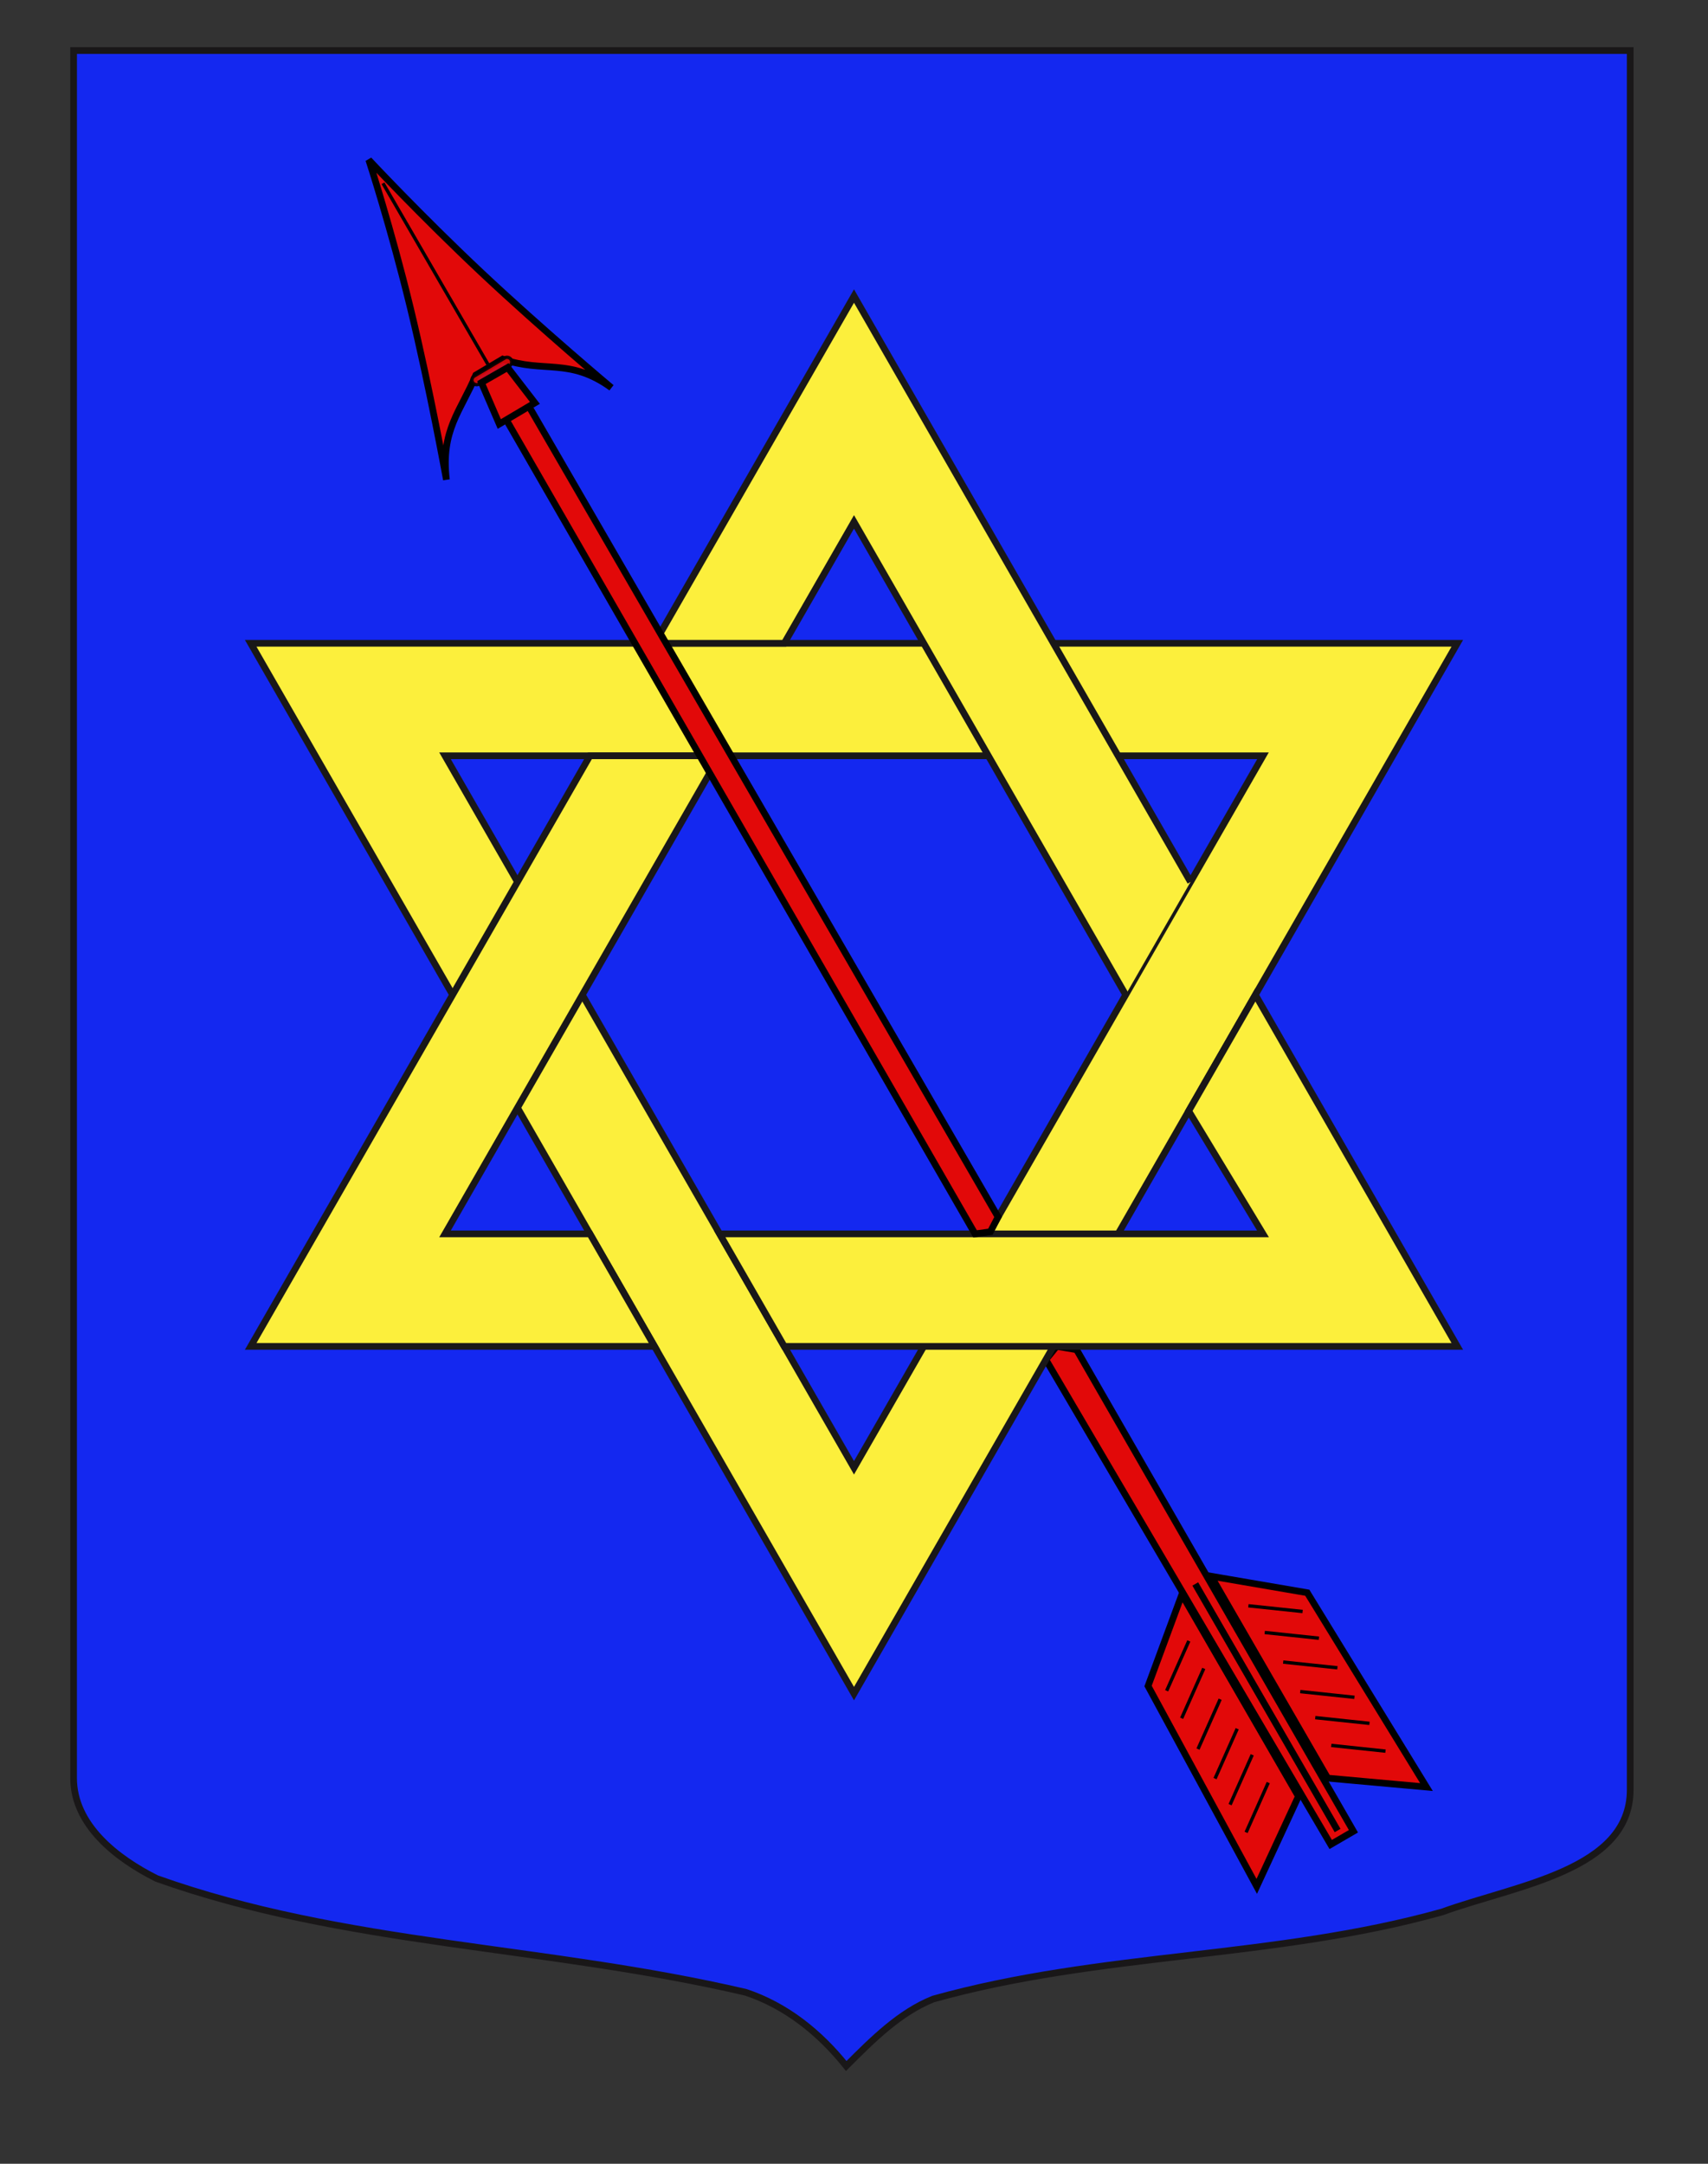 <?xml version="1.0" encoding="utf-8"?>
<!-- Generator: Adobe Illustrator 15.1.0, SVG Export Plug-In . SVG Version: 6.00 Build 0)  -->
<!DOCTYPE svg PUBLIC "-//W3C//DTD SVG 1.0//EN" "http://www.w3.org/TR/2001/REC-SVG-20010904/DTD/svg10.dtd">
<svg version="1.0" id="Layer_1" xmlns="http://www.w3.org/2000/svg" xmlns:xlink="http://www.w3.org/1999/xlink" x="0px" y="0px"
	 width="255.118px" height="323.148px" viewBox="0 0 255.118 323.148" enable-background="new 0 0 255.118 323.148"
	 xml:space="preserve">
<rect x="0" y="0" width="255.118" height="323.148" fill="#333333" stroke="none"/>
<path fill="#1428F0" stroke="#191718" d="M10.994,7.546c78,0,154.504,0,232.504,0c0,135.583,0,149.083,0,259.75
	c0,12.043-17.099,14.25-28.1,18.25c-25,7-51,6-76,13c-5,2-9,6-13,10c-4-5-9-9-15-11c-30-7-60-7-88-17c-6-3-12.406-8-12.406-15
	C10.994,242.005,10.994,143.921,10.994,7.546z"/>
<g>
	<polygon id="rect3781_2_" fill="#E20909" stroke="#000000" points="160.809,201.574 202.157,273.492 198.764,275.467 
		156.215,203.055 157.819,201.074 	"/>
	<g id="g1942">
		<path id="path3783" fill="#E20909" stroke="#000000" d="M193.941,268.28l-6.224,13.443l-16.235-29.924l5.051-13.668
			L193.941,268.28z"/>
		<path id="path1930" fill="#E20909" stroke="#000000" d="M198.309,265.555l14.754,1.332l-17.799-29.021l-14.36-2.463
			L198.309,265.555z"/>
		<path id="path1932" fill="#E20909" stroke="#000000" d="M178.534,236.559l21.258,36.82"/>
	</g>
	<g id="g1977">
		<path id="path1965" fill="#E20909" stroke="#000000" stroke-width="0.5" d="M177.568,245.067l-3.308,7.443"/>
		<path id="path1967" fill="#E20909" stroke="#000000" stroke-width="0.5" d="M179.804,249.176l-3.308,7.441"/>
		<path id="path1969" fill="#E20909" stroke="#000000" stroke-width="0.5" d="M182.25,253.774l-3.31,7.443"/>
		<path id="path1971" fill="#E20909" stroke="#000000" stroke-width="0.5" d="M184.794,258.182l-3.309,7.443"/>
		<path id="path1973" fill="#E20909" stroke="#000000" stroke-width="0.5" d="M187.04,262.073l-3.309,7.443"/>
		<path id="path1975" fill="#E20909" stroke="#000000" stroke-width="0.5" d="M189.436,266.223l-3.311,7.439"/>
	</g>
	<g id="g1985" transform="matrix(-1,0,0,1,555.84,-0.214)">
		<path id="path1987" fill="#E20909" stroke="#000000" stroke-width="0.5" d="M369.374,240.03l-8.1,0.854"/>
		<path id="path1989" fill="#E20909" stroke="#000000" stroke-width="0.5" d="M366.935,244.019l-8.101,0.855"/>
		<path id="path1991" fill="#E20909" stroke="#000000" stroke-width="0.5" d="M364.175,248.437l-8.1,0.855"/>
		<path id="path1993" fill="#E20909" stroke="#000000" stroke-width="0.5" d="M361.63,252.845l-8.1,0.855"/>
		<path id="path1995" fill="#E20909" stroke="#000000" stroke-width="0.5" d="M359.385,256.735l-8.101,0.855"/>
		<path id="path1997" fill="#E20909" stroke="#000000" stroke-width="0.5" d="M356.99,260.884l-8.1,0.855"/>
	</g>
</g>
<g>
	<path fill="#FCEF3C" stroke="#191718" d="M127.559,252.938L37.446,96.074h180.226L127.559,252.938z M147.629,184.275l41.018-71.4
		H66.472l61.087,106.336l10.419-18.137L147.629,184.275z"/>
	<path fill="#FCEF3C" stroke="#191718" d="M168.138,148.574l-40.579-70.637l-10.418,18.137H97.766l29.793-51.863l50.266,87.5
		 M97.765,201.074H37.446l50.668-88.2h19.375l-41.018,71.4h21.642L97.765,201.074z M107.489,184.275h81.158l-11.098-18.356
		l9.963-17.344l30.16,52.5H117.14L107.489,184.275z"/>
</g>
<g>
	<polygon id="rect3781_3_" fill="#E20909" stroke="#000000" points="145.642,184.275 75.59,62.629 78.965,60.623 149.079,181.752 
		147.925,183.959 	"/>
	<path id="path2849" fill="#E20909" stroke="#000000" d="M55.084,23.878c0,0,3.306,10.14,6.205,22.081
		c2.898,11.941,5.39,25.685,5.39,25.685c-0.874-7.431,2.145-10.247,4.397-15.627l1.972-1.169l0.069-0.041l1.973-1.17
		c6.11,2.144,9.961-0.285,16.232,4.265c0,0-10.27-8.611-19.329-17.117C62.934,32.279,55.084,23.878,55.084,23.878z"/>
	<path id="path2851" fill="#E20909" stroke="#000000" stroke-width="0.5" d="M57.208,27.368l15.659,27.017"/>
	<path id="rect2853" opacity="0.9" fill="#E20909" stroke="#000000" stroke-width="0.5" enable-background="new    " d="
		M70.837,56.157l4.546-2.697c0.33-0.196,0.757-0.086,0.951,0.245l0,0c0.196,0.331,0.085,0.758-0.245,0.955l-4.546,2.696
		c-0.33,0.196-0.757,0.086-0.953-0.244l0,0C70.396,56.781,70.508,56.353,70.837,56.157z"/>
	<path id="path2856" fill="#E20909" stroke="#000000" d="M71.906,57.137l2.669,6.187l5.321-3.155l-4.069-5.279L71.906,57.137z"/>
</g>
</svg>
